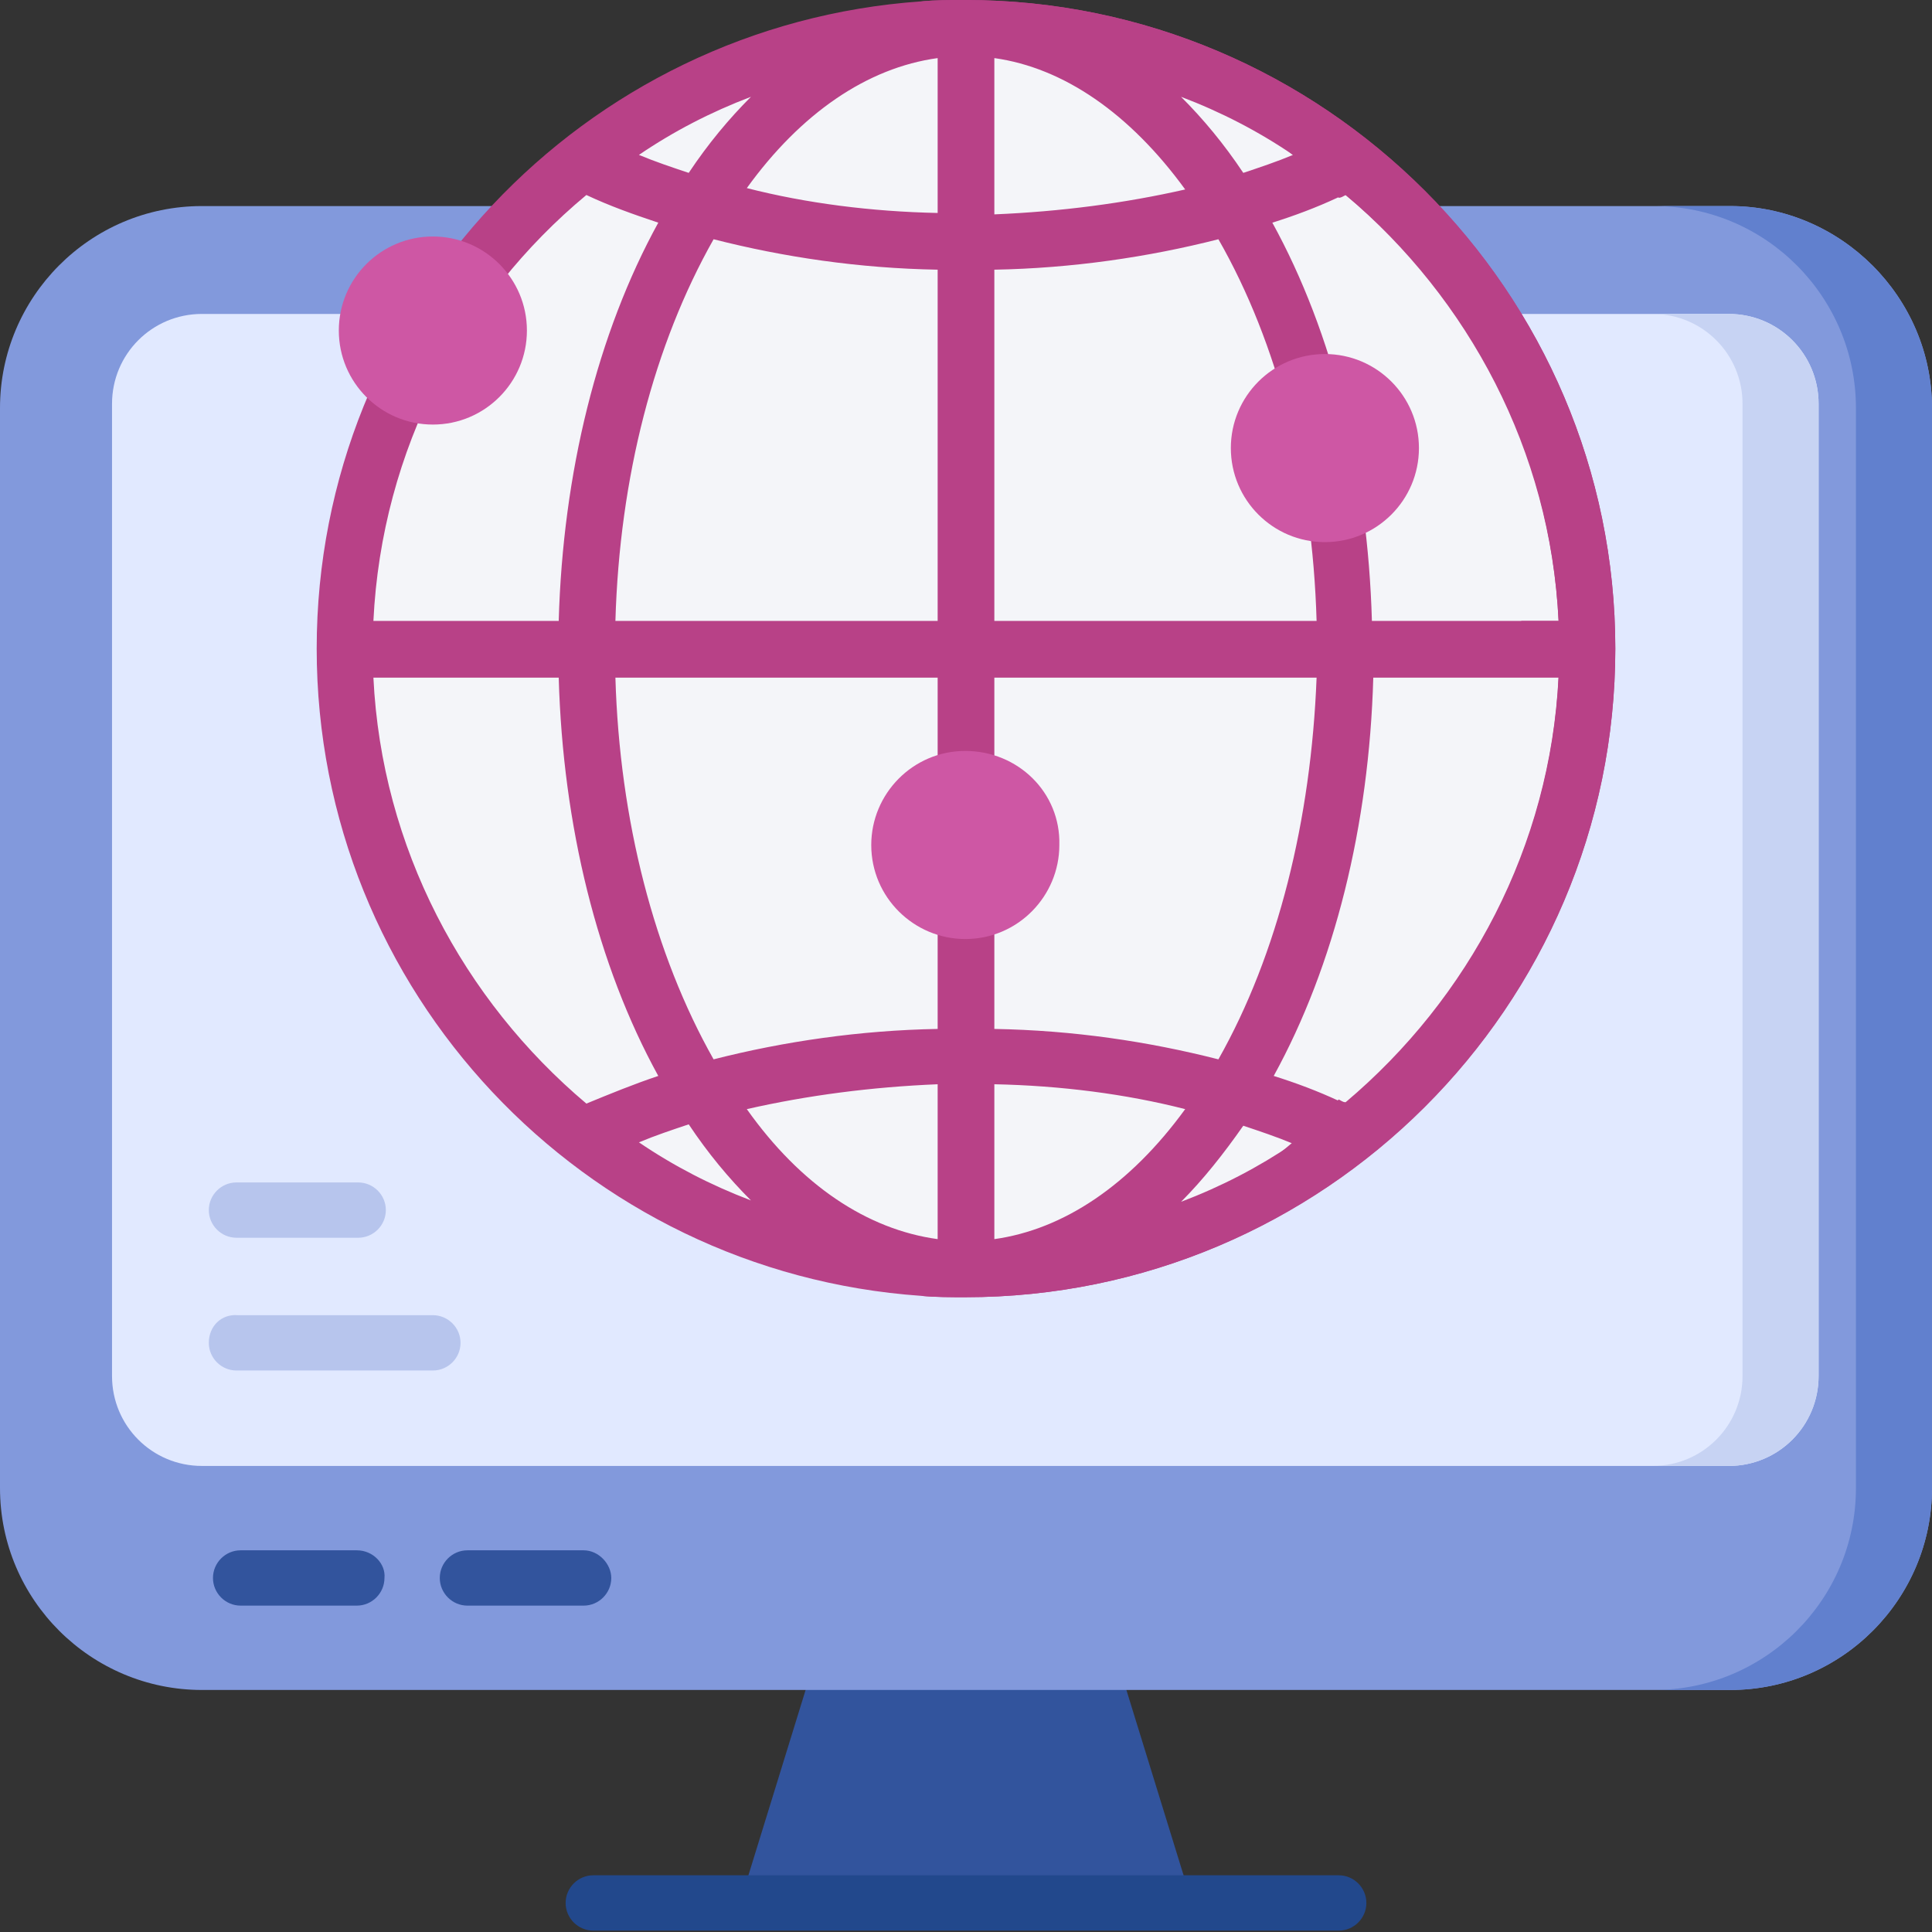 <svg width="73" height="73" viewBox="0 0 73 73" fill="none" xmlns="http://www.w3.org/2000/svg">
<rect x="0" y="0" width="73" height="73" fill="#333333" stroke="none"/>
<path d="M45.044 71.903H27.956L30.778 62.758H42.222L45.044 71.903Z" fill="#32549D"/>
<path d="M73 15.415V56.226C73 60.407 69.603 63.855 65.371 63.855H7.629C3.449 63.855 0 60.459 0 56.226V15.415C0 11.235 3.397 7.786 7.629 7.786H65.371C69.551 7.786 73 11.235 73 15.415Z" fill="#8299DC"/>
<path d="M73 15.415V56.226C73 60.407 69.603 63.855 65.371 63.855H62.497C66.677 63.855 70.126 60.459 70.126 56.226V15.415C70.126 11.235 66.729 7.786 62.497 7.786H65.371C69.551 7.786 73 11.235 73 15.415Z" fill="#6180CE"/>
<path d="M68.715 15.258V51.993C68.715 53.875 67.2 55.39 65.319 55.39H7.629C5.748 55.39 4.233 53.875 4.233 51.993V15.258C4.233 13.377 5.748 11.862 7.629 11.862H65.319C67.2 11.862 68.715 13.377 68.715 15.258Z" fill="#E1E9FF"/>
<path d="M68.715 15.258V51.993C68.715 53.875 67.2 55.39 65.319 55.39H62.444C64.326 55.39 65.841 53.875 65.841 51.993V15.258C65.841 13.377 64.326 11.862 62.444 11.862H65.319C67.2 11.862 68.715 13.377 68.715 15.258Z" fill="#C7D3F3"/>
<path d="M50.583 70.857H22.417C21.843 70.857 21.372 71.328 21.372 71.903C21.372 72.477 21.843 72.948 22.417 72.948H50.583C51.157 72.948 51.628 72.477 51.628 71.903C51.628 71.328 51.157 70.857 50.583 70.857Z" fill="#22488C"/>
<path d="M13.482 58.578H9.092C8.518 58.578 8.047 59.048 8.047 59.623C8.047 60.197 8.518 60.668 9.092 60.668H13.482C14.057 60.668 14.527 60.197 14.527 59.623C14.579 59.1 14.109 58.578 13.482 58.578Z" fill="#32549D"/>
<path d="M22.052 58.578H17.662C17.087 58.578 16.617 59.048 16.617 59.623C16.617 60.197 17.087 60.668 17.662 60.668H22.052C22.627 60.668 23.097 60.197 23.097 59.623C23.097 59.1 22.627 58.578 22.052 58.578Z" fill="#32549D"/>
<path d="M13.534 44.678H8.936C8.361 44.678 7.89 45.148 7.89 45.723C7.89 46.298 8.361 46.768 8.936 46.768H13.534C14.109 46.768 14.579 46.298 14.579 45.723C14.579 45.148 14.109 44.678 13.534 44.678Z" fill="#B7C5ED"/>
<path d="M7.89 50.739C7.89 51.314 8.361 51.784 8.936 51.784H16.356C16.93 51.784 17.401 51.314 17.401 50.739C17.401 50.164 16.93 49.694 16.356 49.694H8.988C8.361 49.642 7.89 50.112 7.89 50.739Z" fill="#B7C5ED"/>
<path d="M59.884 24.508C59.884 35.377 52.464 44.521 42.431 47.134C40.55 47.657 38.564 47.918 36.474 47.918C23.567 47.918 13.064 37.467 13.064 24.56C13.064 11.653 23.515 1.15 36.474 1.15C38.512 1.15 40.498 1.411 42.431 1.933C52.464 4.546 59.884 13.639 59.884 24.508Z" fill="#F4F5F9"/>
<path d="M36.474 0C35.899 0 35.324 0 34.802 0.052C22.052 0.941 11.966 11.548 11.966 24.508C11.966 37.467 22.052 48.074 34.802 48.963C35.377 49.015 35.951 49.015 36.474 49.015C50.008 49.015 61.034 37.989 61.034 24.508C61.034 11.026 50.008 0 36.474 0ZM50.844 7.368C55.495 11.287 58.578 17.035 58.891 23.462H51.837C51.68 17.871 50.374 12.593 48.075 8.413C48.911 8.152 49.747 7.838 50.531 7.472C50.635 7.42 50.739 7.368 50.844 7.368ZM46.977 42.535C47.604 42.745 48.231 42.953 48.858 43.215C47.552 44.103 46.141 44.835 44.626 45.41C45.462 44.573 46.246 43.581 46.977 42.535ZM37.571 46.82V40.968C40.08 41.02 42.535 41.334 44.782 41.908C42.692 44.782 40.184 46.455 37.571 46.82ZM46.037 40.027C43.372 39.348 40.55 38.93 37.571 38.878V34.436H35.429V38.878C32.503 38.93 29.628 39.348 26.963 40.027C24.717 36.056 23.41 30.987 23.253 25.605H35.429V29.419H37.571V25.605H49.747C49.538 30.987 48.283 36.056 46.037 40.027ZM23.253 23.462C23.41 18.028 24.717 13.011 26.963 9.04C29.628 9.719 32.45 10.137 35.429 10.19V23.462H23.253ZM37.571 23.462V10.19C40.498 10.137 43.372 9.719 46.037 9.04C48.283 12.959 49.59 18.028 49.747 23.462H37.571ZM44.782 7.159C42.483 7.681 40.08 7.995 37.571 8.1V2.195C40.184 2.56 42.692 4.285 44.782 7.159ZM44.626 3.658C46.141 4.233 47.552 4.964 48.858 5.853C48.231 6.114 47.604 6.323 46.977 6.532C46.246 5.434 45.462 4.494 44.626 3.658ZM35.429 2.195V8.047C32.921 7.995 30.465 7.681 28.218 7.107C30.256 4.285 32.764 2.56 35.429 2.195ZM28.374 3.658C27.538 4.494 26.755 5.434 26.023 6.532C25.396 6.323 24.769 6.114 24.142 5.853C25.448 4.964 26.859 4.233 28.374 3.658ZM22.156 7.368C23.044 7.786 23.933 8.1 24.873 8.413C22.574 12.593 21.268 17.871 21.111 23.462H14.109C14.422 16.983 17.505 11.235 22.156 7.368ZM14.109 25.605H21.111C21.268 31.196 22.574 36.474 24.873 40.654C23.933 40.968 23.044 41.334 22.156 41.699C17.505 37.78 14.422 32.032 14.109 25.605ZM24.142 43.163C24.769 42.901 25.396 42.692 26.023 42.483C26.755 43.581 27.538 44.521 28.374 45.357C26.859 44.782 25.448 44.051 24.142 43.163ZM28.218 41.908C30.517 41.386 32.921 41.072 35.429 40.968V46.82C32.764 46.455 30.256 44.782 28.218 41.908ZM50.844 41.699C50.739 41.647 50.687 41.595 50.583 41.595C49.799 41.229 48.963 40.916 48.127 40.654C50.426 36.474 51.732 31.196 51.889 25.605H58.891C58.578 32.032 55.495 37.78 50.844 41.699Z" fill="#B84187"/>
<path d="M61.034 24.508C61.034 38.041 50.008 49.015 36.474 49.015C35.899 49.015 35.324 49.015 34.802 48.963C40.968 48.492 46.507 45.723 50.583 41.543C50.687 41.595 50.739 41.647 50.844 41.647C55.495 37.728 58.578 31.98 58.891 25.553H57.48C57.48 25.187 57.48 24.821 57.48 24.508C57.48 24.194 57.48 23.776 57.48 23.462H58.891C58.578 16.983 55.547 11.235 50.844 7.368C50.739 7.42 50.687 7.472 50.583 7.472C46.507 3.292 40.968 0.523 34.802 0.052C35.377 0 35.899 0 36.474 0C50.008 0 61.034 11.026 61.034 24.508Z" fill="#B84187"/>
<path d="M16.356 16.042C18.318 16.042 19.909 14.451 19.909 12.489C19.909 10.526 18.318 8.936 16.356 8.936C14.393 8.936 12.802 10.526 12.802 12.489C12.802 14.451 14.393 16.042 16.356 16.042Z" fill="#CE57A4"/>
<path d="M36.474 28.374C34.488 28.374 32.92 29.994 32.92 31.928C32.92 33.913 34.54 35.481 36.474 35.481C38.459 35.481 40.027 33.861 40.027 31.928C40.079 29.942 38.459 28.374 36.474 28.374Z" fill="#CE57A4"/>
<path d="M50.06 20.484C52.023 20.484 53.614 18.893 53.614 16.93C53.614 14.968 52.023 13.377 50.06 13.377C48.098 13.377 46.507 14.968 46.507 16.93C46.507 18.893 48.098 20.484 50.06 20.484Z" fill="#CE57A4"/>
</svg>